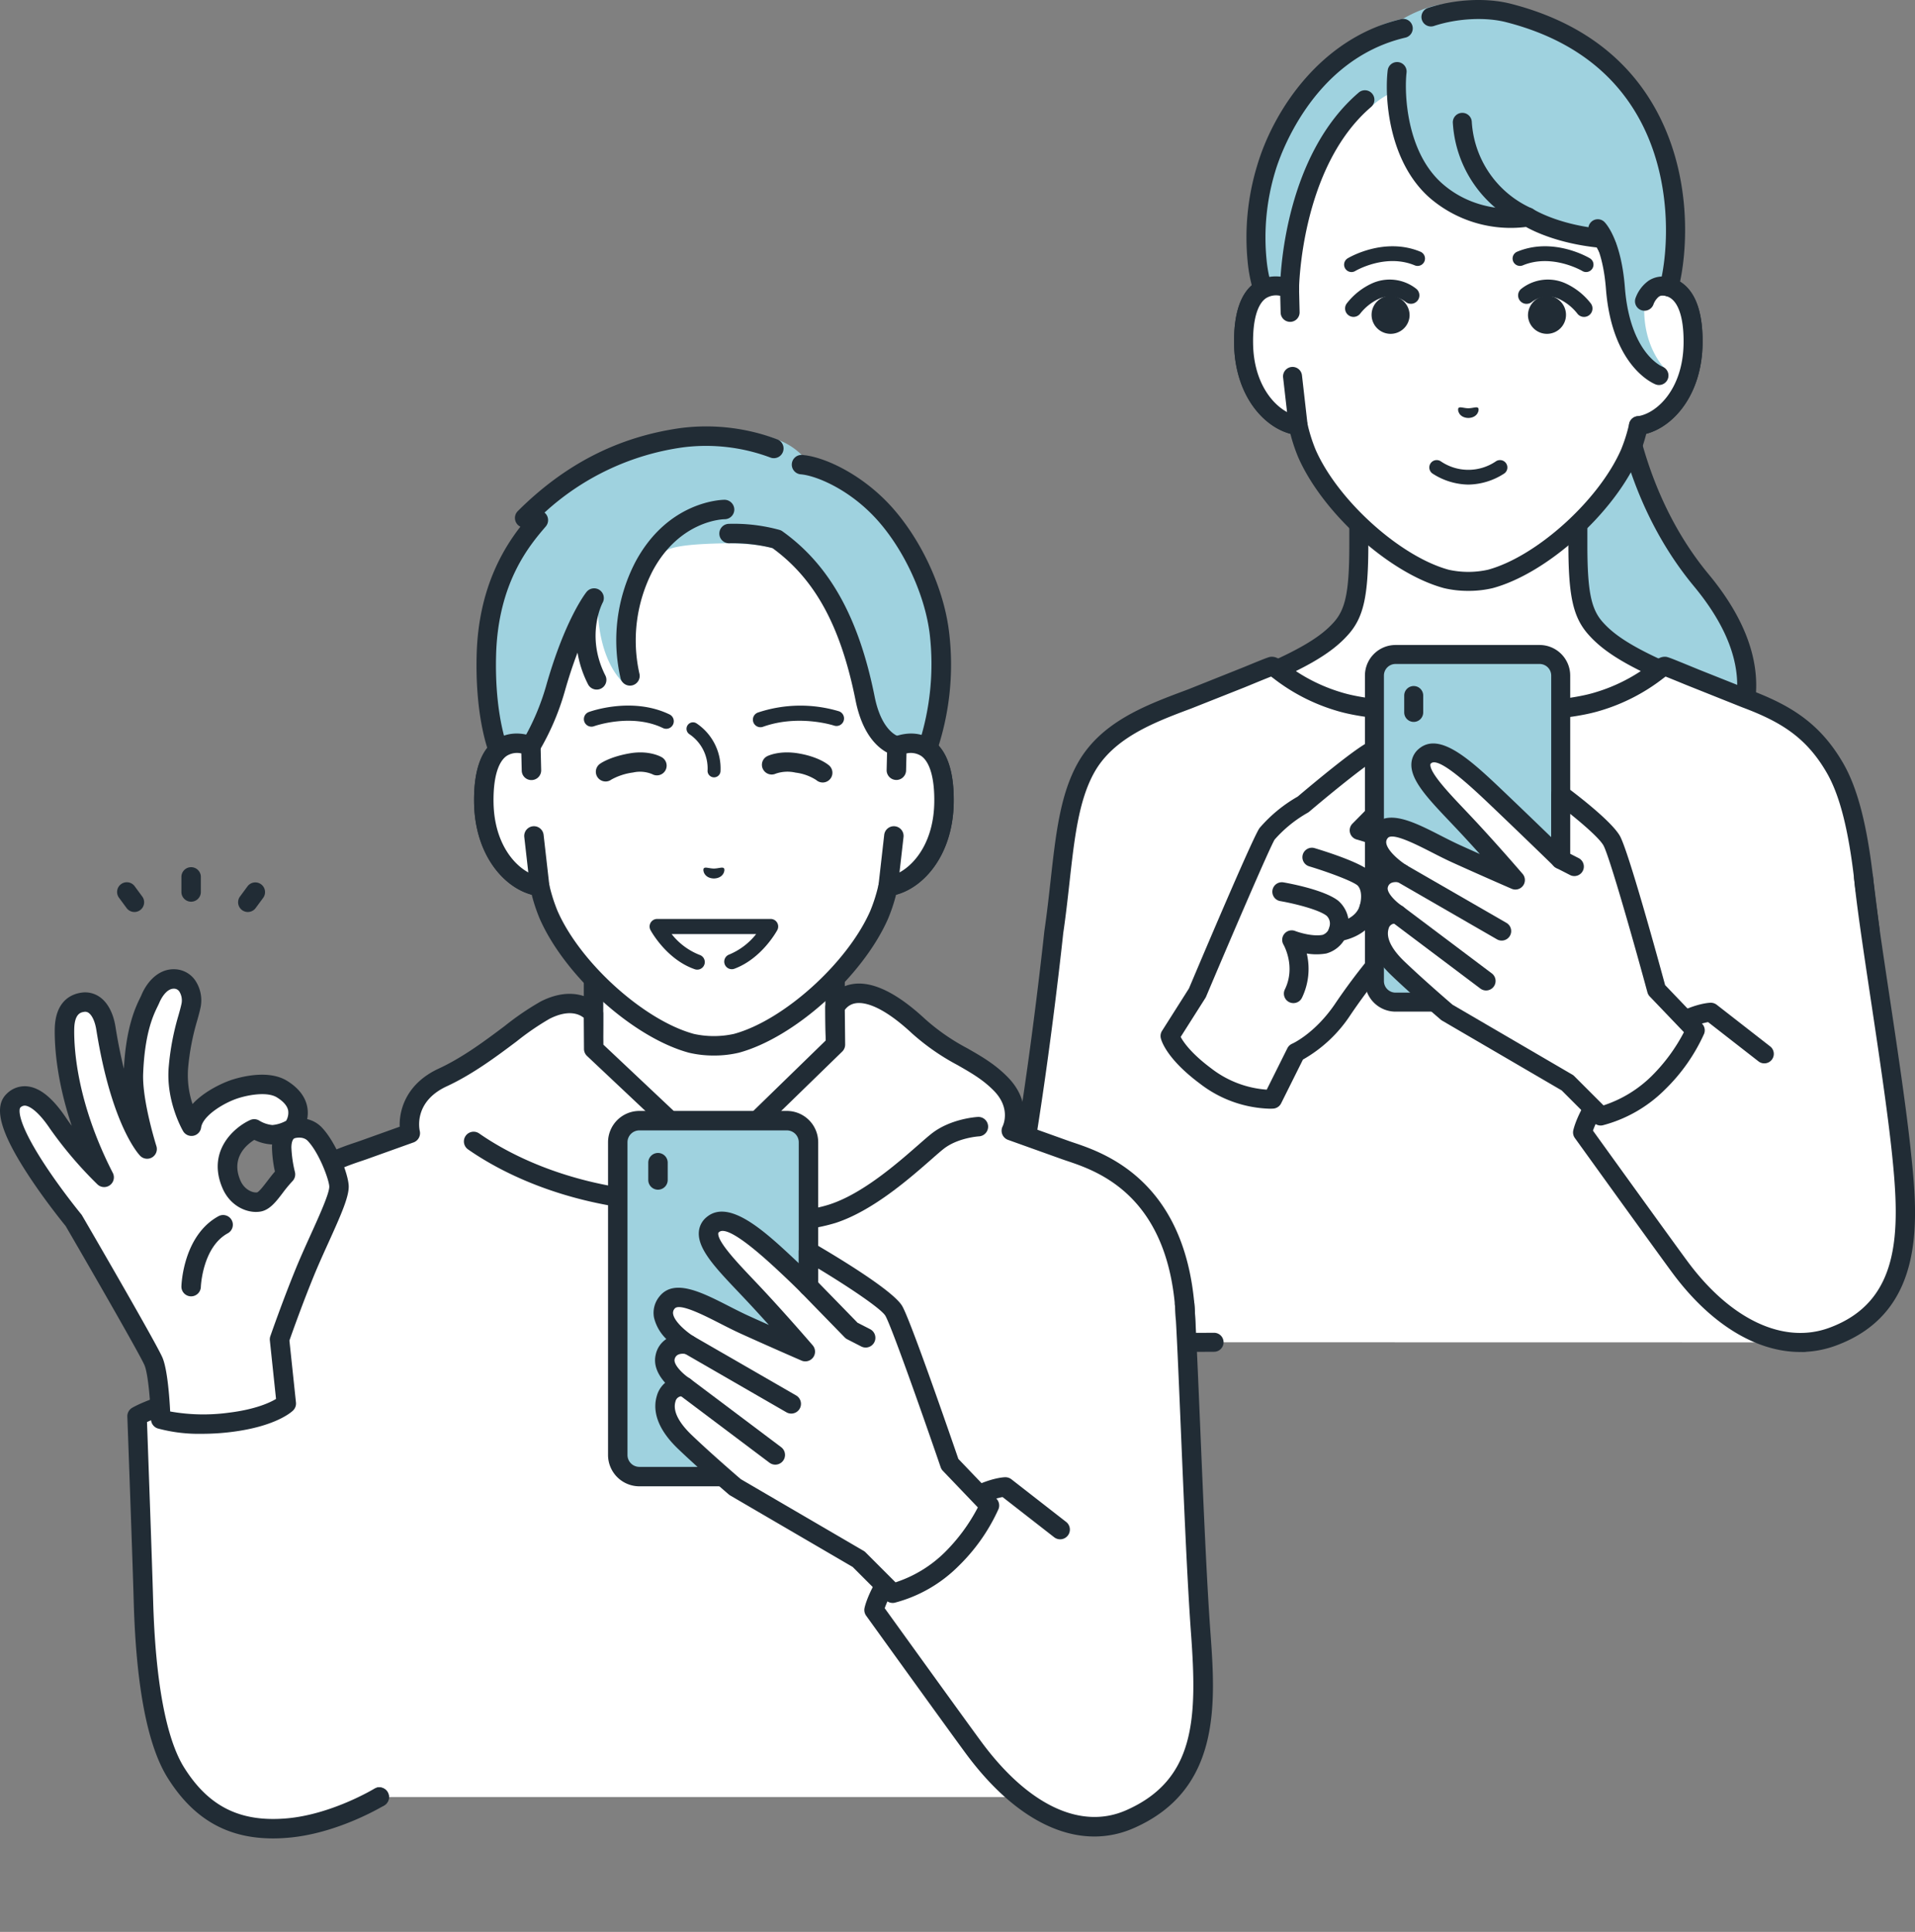 <svg xmlns="http://www.w3.org/2000/svg" width="536.468" height="541.167" viewBox="0 0 536.468 541.167"><rect x="0" y="0" width="536.468" height="541.167" fill="#808080" stroke="none"/><g transform="translate(-1198.23 -235.224)"><path d="M1613.717,96.637h-22.59l3.092,127.26s31.255,2.078,42.235-6.2c8.366-6.3,25.181-25.681.744-55.161-23.991-28.939-23.481-65.9-23.481-65.9" transform="translate(37.637 235.228)" fill="#9fd2df"/><path d="M1602.763,226.8c-4.865,0-8.3-.217-8.72-.245a2.66,2.66,0,0,1,.353-5.308c8.422.559,32.108.626,40.459-5.666,3.241-2.442,10.92-9.321,12.217-20.409,1.126-9.623-2.885-20.03-11.922-30.93-20.858-25.16-23.676-55.738-24.042-64.941h-19.981a2.66,2.66,0,0,1,0-5.319h22.59a2.662,2.662,0,0,1,2.659,2.694c0,.361-.183,36.364,22.869,64.171,10,12.063,14.411,23.82,13.11,34.943-1.535,13.129-10.512,21.185-14.3,24.039-7.93,5.976-24.882,6.971-35.292,6.971" transform="translate(37.637 235.228)" fill="#212c35"/><path d="M1639.841,193.368c-21.889-8.23-28.5-13.121-32.288-17.384s-4.943-9.7-4.943-23.514V109.525l-30.681,7.555-30.68-7.555V152.47c0,13.812-1.157,19.251-4.943,23.514s-10.4,9.154-32.288,17.384c-21.865,8.221,43.423,47.562,43.423,47.562h48.977s65.288-39.341,43.423-47.562" transform="translate(37.637 235.228)" fill="#fff"/><path d="M1547.438,243.589a2.643,2.643,0,0,1-1.37-.381c-8.436-5.083-50.453-31.158-49.156-45.322.2-2.215,1.437-5.227,6.169-7.007,21.688-8.154,27.829-12.826,31.236-16.661,3.274-3.685,4.272-8.766,4.272-21.747V109.525a2.661,2.661,0,0,1,3.3-2.582l30.045,7.4,30.044-7.4a2.661,2.661,0,0,1,3.3,2.582v42.946c0,12.981,1,18.062,4.272,21.747,3.406,3.835,9.548,8.507,31.235,16.661,4.732,1.78,5.967,4.792,6.17,7.007,1.3,14.164-40.72,40.239-49.156,45.322a2.659,2.659,0,1,1-2.746-4.555c19.792-11.929,47.335-32.312,46.605-40.282-.038-.419-.141-1.534-2.745-2.514-21.5-8.084-28.879-13.085-33.34-18.107-4.3-4.843-5.614-10.75-5.614-25.279V112.919l-27.385,6.744a2.682,2.682,0,0,1-1.272,0l-27.385-6.744v39.552c0,14.529-1.312,20.436-5.615,25.279-4.461,5.022-11.838,10.023-33.34,18.107-2.6.98-2.706,2.1-2.744,2.514-.731,7.974,26.813,28.356,46.6,40.28a2.66,2.66,0,0,1-1.375,4.938" transform="translate(37.637 235.228)" fill="#212c35"/><path d="M1674.635,215.115c-6.3-10.9-14.221-15.42-25.108-19.5l-13.883-5.523c-4.746-1.948-8.377-3.459-8.7-3.459-1.256,0-5.965,5.873-18.621,9.834-7.911,2.476-20.264,2.692-21.964,3.22-1.769.551-6.3,8.206-14.434,8.206s-12.665-7.655-14.434-8.206c-1.7-.528-14.053-.744-21.964-3.22-12.656-3.961-17.364-9.834-18.621-9.834-.318,0-3.949,1.511-8.7,3.459l-13.882,5.523c-10.888,4.083-23.394,8.505-29.527,19.5-6.3,11.3-6.3,27.627-8.991,45.909,0,0-3.367,32.076-8.415,62.241-7.962,47.578,14.453,52.848,24.5,52.848,7.46,0,28.751-.119,28.751-.119l165.213.029,18.607-115.588s-1.5-11.777-1.828-14.592c-1.507-12.834-3.836-23.509-8.011-30.728" transform="translate(37.637 235.228)" fill="#fff"/><path d="M1471.9,378.772c-4.849,0-13.983-1.182-20.685-9.1-7.912-9.346-10.08-25.108-6.442-46.847,4.976-29.735,8.36-61.76,8.394-62.08.718-4.9,1.236-9.557,1.737-14.061,1.437-12.924,2.678-24.085,7.575-32.866,6.432-11.533,18.937-16.214,29.971-20.344l.945-.354,15.557-6.211c7.152-2.94,7.213-2.94,7.955-2.94,1.26,0,2.177.694,3.7,1.844a47.76,47.76,0,0,0,15.72,8.112c5.134,1.607,12.607,2.241,17.072,2.619a28.553,28.553,0,0,1,4.888.6c1.118.347,1.958,1.186,3.23,2.455,2.248,2.242,5.646,5.63,10.413,5.63s8.166-3.388,10.414-5.63c1.272-1.269,2.112-2.108,3.23-2.455a28.536,28.536,0,0,1,4.888-.6c4.465-.378,11.938-1.012,17.072-2.619a47.76,47.76,0,0,0,15.72-8.112c1.519-1.15,2.436-1.844,3.695-1.844.743,0,.8,0,7.96,2.941l1.746.717,13.856,5.512c11.4,4.276,19.828,9.231,26.428,20.643,3.956,6.842,6.61,16.93,8.35,31.749.33,2.81,1.825,14.567,1.825,14.567a2.638,2.638,0,0,1-.013.758l-18.607,115.588a2.66,2.66,0,0,1-5.252-.845l18.547-115.21c-.26-2.043-1.487-11.72-1.783-14.238-1.653-14.074-4.09-23.513-7.672-29.706-5.831-10.084-13.12-14.362-23.74-18.344l-15.707-6.271c-2.213-.91-4.483-1.843-5.7-2.315-.228.168-.487.363-.719.539A53.384,53.384,0,0,1,1609.122,199c-5.692,1.781-13.226,2.421-18.212,2.844-1.392.118-2.948.25-3.592.351-.287.239-.8.747-1.219,1.168-2.517,2.511-7.2,7.184-14.17,7.184s-11.652-4.673-14.169-7.184c-.426-.424-.939-.936-1.225-1.173-.6-.092-2.175-.227-3.586-.346-4.986-.423-12.52-1.063-18.212-2.844a53.382,53.382,0,0,1-17.341-8.947c-.232-.176-.491-.371-.719-.539-1.22.472-3.488,1.4-5.7,2.313l-1.753.72-14.907,5.908c-10.175,3.809-21.709,8.126-27.189,17.953-4.375,7.844-5.561,18.511-6.935,30.863-.506,4.549-1.029,9.254-1.747,14.137-.02.213-3.42,32.394-8.424,62.294-3.367,20.125-1.6,34.436,5.256,42.533,5.049,5.964,11.827,7.216,16.625,7.216,7.368,0,28.523-.118,28.736-.119a2.66,2.66,0,1,1,.03,5.319c-.213,0-21.384.119-28.766.119" transform="translate(37.637 235.228)" fill="#212c35"/><path d="M1622.015,80.839l0,0V55.072a44.177,44.177,0,0,0-5.433-21.266c-6.832-12.44-20.647-26.924-44.44-27.026h-.417c-23.794.1-37.609,14.586-44.44,27.026a44.166,44.166,0,0,0-5.433,21.266V80.841h0c-5.545-2.1-13.135-.734-12.872,15.507.233,14.384,8.894,22.091,15.285,22.889a47.616,47.616,0,0,0,2.468,7.822c6.62,15.02,24.587,31.19,39.052,35.111a28.03,28.03,0,0,0,12.3,0c14.466-3.921,32.432-20.091,39.053-35.111a47.521,47.521,0,0,0,2.467-7.822h0c6.391-.8,15.052-8.5,15.285-22.889.264-16.238-7.325-17.606-12.869-15.51" transform="translate(37.637 235.228)" fill="#fff"/><path d="M1571.929,165.513a29.266,29.266,0,0,1-6.83-.771c-15.195-4.12-33.874-20.883-40.806-36.61a47.216,47.216,0,0,1-2.212-6.618c-7.785-2.077-15.539-11.08-15.767-25.123-.139-8.588,1.823-14.371,5.832-17.188a10.2,10.2,0,0,1,7.04-1.724l0-22.407a46.96,46.96,0,0,1,5.761-22.546c5.8-10.559,19.583-28.289,46.76-28.406h.428c27.189.117,40.973,17.847,46.771,28.406a46.96,46.96,0,0,1,5.762,22.546V77.479a10.208,10.208,0,0,1,7.042,1.725c4.008,2.817,5.97,8.6,5.831,17.187-.228,14.043-7.982,23.047-15.766,25.123a47.329,47.329,0,0,1-2.2,6.589c-6.944,15.756-25.624,32.519-40.8,36.635a29.267,29.267,0,0,1-6.846.775m-53.96-82.77a4.723,4.723,0,0,0-2.765.812c-2.409,1.693-3.677,6.221-3.571,12.75.209,12.908,7.7,19.638,12.956,20.293a2.659,2.659,0,0,1,2.26,2.037,44.875,44.875,0,0,0,2.323,7.379c6.255,14.19,23.691,29.9,37.3,33.59a25.488,25.488,0,0,0,10.932-.006c13.589-3.685,31.025-19.394,37.291-33.612a44.842,44.842,0,0,0,2.311-7.352,2.661,2.661,0,0,1,2.263-2.036c5.252-.655,12.745-7.384,12.954-20.293.1-6.528-1.162-11.057-3.572-12.75-1.918-1.348-4.393-.722-5.7-.228a2.662,2.662,0,0,1-3.6-2.486V55.072a41.631,41.631,0,0,0-5.1-19.986c-5.235-9.533-17.668-25.542-42.12-25.646h-.406c-24.441.1-36.874,16.113-42.109,25.646a41.63,41.63,0,0,0-5.1,19.986V80.841a2.659,2.659,0,0,1-3.6,2.487,8.562,8.562,0,0,0-2.937-.585" transform="translate(37.637 235.228)" fill="#212c35"/><path d="M1622.011,80.841v-6.71l-2.411,45.107c6.39-.8,15.051-8.5,15.285-22.889.263-16.243-7.329-17.607-12.874-15.508" transform="translate(37.637 235.228)" fill="#fff"/><path d="M1619.6,121.9a2.66,2.66,0,0,1-.326-5.3c5.253-.655,12.746-7.385,12.955-20.293.106-6.53-1.163-11.057-3.572-12.75-1.919-1.348-4.395-.721-5.7-.227a2.66,2.66,0,0,1-3.6-2.487v-6.71a2.66,2.66,0,1,1,5.319,0v3.348a10.189,10.189,0,0,1,7.041,1.724c4.009,2.817,5.972,8.6,5.833,17.188-.246,15.156-9.259,24.443-17.615,25.485a2.681,2.681,0,0,1-.333.021" transform="translate(37.637 235.228)" fill="#212c35"/><path d="M1622.215,80.173A3.46,3.46,0,0,1,1625.273,78c2.539-.241,3.263.863,3.439,0,3.6-17.7,2.561-62.1-45.562-74.377-8.532-2.178-16.948-5.568-29.52,1.63-21.308,3.99-34.922,30.4-38.334,41.984-5.779,19.612-1.056,33.458-1.056,33.458l3.251,8.894,4.354-8.749s2.059-33.193,22.929-51.045a23.555,23.555,0,0,1,4.441-3.209c1.663-.891,2.542-1.383,2.542-1.383,0,7.306.616,19.069,11.2,28.3,11.619,10.127,25.656,7.293,25.656,7.293s7.166,4.734,20.673,5.989a7.5,7.5,0,0,1,1.492,2.264A43.511,43.511,0,0,1,1614,82.356c1.906,20.97,12.73,20.579,12.73,20.579s-6.731-6.731-5.339-19.6a10.314,10.314,0,0,1,.826-3.166" transform="translate(37.637 235.228)" fill="#9fd2df"/><path d="M1517.49,92.249a2.66,2.66,0,0,1-2.379-3.845l4.087-8.213c.138-5.045,1.807-36.974,22.042-54.281a2.659,2.659,0,0,1,3.457,4.041c-19.683,16.836-20.189,50.57-20.192,50.909a2.661,2.661,0,0,1-.278,1.165l-4.354,8.749a2.661,2.661,0,0,1-2.383,1.475" transform="translate(37.637 235.228)" fill="#212c35"/><path d="M1514.237,83.353a2.656,2.656,0,0,1-2.514-1.8,41.446,41.446,0,0,1-1.6-8.134,69.126,69.126,0,0,1,2.618-26.935c4.628-15.71,17.986-35.911,40.4-41.142a2.66,2.66,0,0,1,1.209,5.18c-26.579,6.2-35.566,34.284-36.5,37.466a63.773,63.773,0,0,0-2.433,24.85,37.319,37.319,0,0,0,1.345,7,2.664,2.664,0,0,1-2.522,3.51" transform="translate(37.637 235.228)" fill="#212c35"/><path d="M1628.16,83.046a2.658,2.658,0,0,1-2.573-3.34c2.314-8.736,3.926-29.961-6.529-47.765-7.522-12.807-19.825-21.468-36.566-25.741-5.808-1.483-13.736-1.06-20.2,1.074a2.659,2.659,0,1,1-1.67-5.049c7.473-2.471,16.356-2.922,23.184-1.18,18.166,4.638,31.569,14.126,39.836,28.2,11.321,19.276,9.78,41.643,7.085,51.82a2.66,2.66,0,0,1-2.569,1.978" transform="translate(37.637 235.228)" fill="#212c35"/><path d="M1610.784,71.707a2.66,2.66,0,0,1-2.364-1.436c-.211-.408-.39-.722-.534-.958-10.714-1.174-17.445-4.428-19.8-5.744a34.747,34.747,0,0,1-26.872-8.064c-11.5-10.021-12.8-27.781-11.877-35.772a2.659,2.659,0,1,1,5.284.607c-.65,5.653-.1,22.271,10.089,31.156,10.436,9.1,23.261,6.715,23.389,6.69a2.677,2.677,0,0,1,1.985.389c.059.038,6.879,4.391,19.453,5.559a2.67,2.67,0,0,1,.7.165c.5.192,1.343.514,2.9,3.524a2.66,2.66,0,0,1-2.359,3.884" transform="translate(37.637 235.228)" fill="#212c35"/><path d="M1621.276,87.036a2.614,2.614,0,0,1-.877-.151,2.651,2.651,0,0,1-1.635-3.365,10.28,10.28,0,0,1,3.627-4.867,7.2,7.2,0,0,1,5.544-1.032,2.659,2.659,0,0,1-1.3,5.156,1.967,1.967,0,0,0-1.342.336,5.056,5.056,0,0,0-1.5,2.155,2.673,2.673,0,0,1-2.511,1.768" transform="translate(37.637 235.228)" fill="#212c35"/><path d="M1625.354,107.853a2.645,2.645,0,0,1-.929-.17c-.5-.187-12.235-4.848-13.943-26.781-.873-11.2-4.2-14.973-4.232-15.01a2.686,2.686,0,0,1,.114-3.74,2.637,2.637,0,0,1,3.7.034c.477.481,4.69,5.081,5.72,18.3,1.424,18.293,10.176,22.076,10.547,22.229a2.664,2.664,0,0,1-.978,5.135" transform="translate(37.637 235.228)" fill="#212c35"/><path d="M1588.615,63.454a2.635,2.635,0,0,1-.961-.181,33.718,33.718,0,0,1-20.052-28.7,2.66,2.66,0,1,1,5.3-.414,28.415,28.415,0,0,0,16.682,24.159,2.661,2.661,0,0,1-.972,5.136" transform="translate(37.637 235.228)" fill="#212c35"/><path d="M1522.008,87.492l-.16-6.651c-5.545-2.1-13.137-.735-12.874,15.507.233,14.385,8.9,22.092,15.285,22.889l-1.564-13.753Z" transform="translate(37.637 235.228)" fill="#fff"/><path d="M1524.259,121.9a2.433,2.433,0,0,1-.329-.021c-8.356-1.04-17.37-10.327-17.615-25.483-.14-8.589,1.823-14.372,5.832-17.189,2.909-2.045,6.689-2.346,10.642-.849a2.66,2.66,0,0,1,1.717,2.423l.16,6.651a2.659,2.659,0,1,1-5.317.128l-.113-4.695a5.284,5.284,0,0,0-4.031.694c-2.409,1.693-3.678,6.221-3.572,12.75.166,10.256,4.93,16.612,9.515,19.119l-1.1-9.639a2.66,2.66,0,1,1,5.285-.6l1.564,13.753a2.658,2.658,0,0,1-2.642,2.959" transform="translate(37.637 235.228)" fill="#212c35"/><path d="M1539.767,88.763a2.362,2.362,0,0,1-1.929-3.722,18.9,18.9,0,0,1,6.838-5.536,12.01,12.01,0,0,1,12.612,1.345,2.364,2.364,0,1,1-2.863,3.763,7.4,7.4,0,0,0-7.725-.835,14.293,14.293,0,0,0-5.007,4,2.373,2.373,0,0,1-1.926.984" transform="translate(37.637 235.228)" fill="#212c35"/><path d="M1539.2,76.2a2.069,2.069,0,0,1-1.069-3.841c.416-.25,10.3-6.08,20.435-1.828a2.069,2.069,0,0,1-1.6,3.815c-8.221-3.449-16.616,1.507-16.7,1.557a2.06,2.06,0,0,1-1.065.3" transform="translate(37.637 235.228)" fill="#212c35"/><path d="M1555.475,88.472a5.327,5.327,0,1,1-5.319-5.614,5.473,5.473,0,0,1,5.319,5.614" transform="translate(37.637 235.228)" fill="#212c35"/><path d="M1604.351,88.77a2.364,2.364,0,0,1-1.933-1,14.285,14.285,0,0,0-5-3.992,7.406,7.406,0,0,0-7.726.835,2.364,2.364,0,1,1-2.862-3.763,12.008,12.008,0,0,1,12.612-1.345,18.9,18.9,0,0,1,6.838,5.536,2.365,2.365,0,0,1-1.929,3.729" transform="translate(37.637 235.228)" fill="#212c35"/><path d="M1604.922,76.2a2.06,2.06,0,0,1-1.065-.3c-.08-.047-8.531-4.985-16.7-1.557a2.069,2.069,0,0,1-1.6-3.815c10.135-4.252,20.019,1.578,20.435,1.828a2.069,2.069,0,0,1-1.069,3.841" transform="translate(37.637 235.228)" fill="#212c35"/><path d="M1588.643,88.472a5.327,5.327,0,1,0,5.319-5.614,5.473,5.473,0,0,0-5.319,5.614" transform="translate(37.637 235.228)" fill="#212c35"/><path d="M1569.18,114.285c.378-.44,1.4.048,2.754.078,1.349-.031,2.375-.521,2.755-.082.393.455-.06,2.727-2.752,2.8-2.693-.068-3.15-2.339-2.757-2.795" transform="translate(37.637 235.228)" fill="#212c35"/><path d="M1571.935,135.738a18.9,18.9,0,0,1-10.065-3.11,2.068,2.068,0,0,1,2.4-3.37,13.708,13.708,0,0,0,15.332,0,2.068,2.068,0,0,1,2.4,3.37,18.894,18.894,0,0,1-10.064,3.11" transform="translate(37.637 235.228)" fill="#212c35"/><path d="M1488.368,290.192l7.659-12.073s18.068-42.749,19.513-44.536a38.256,38.256,0,0,1,10.108-8.249s16.489-13.985,19.62-15.116,7.842-.193,15.455.16c7.827.363,14.788.594,15.806,3.776,3.145,9.833-24.755,7.887-24.755,7.887l-10.413,10.551s7.572,2.113,9.485,3.879a6.133,6.133,0,0,1,1.853,4.276s10.926-7.452,15.8-1.989-16.672,24.817-16.672,24.817a168.617,168.617,0,0,0-15.148,19.283c-6.223,9.069-13.057,11.954-13.057,11.954l-6.515,13.07s-9.033.792-18.773-6.465c-9.026-6.726-9.965-11.225-9.965-11.225" transform="translate(37.637 235.228)" fill="#fff"/><path d="M1516.285,310.566a33.495,33.495,0,0,1-19.541-7.017c-9.558-7.121-10.862-12.251-10.979-12.813a2.661,2.661,0,0,1,.357-1.968l7.541-11.888c6.814-16.119,18.353-43.169,19.809-44.969a40.534,40.534,0,0,1,10.654-8.774c4.179-3.539,16.969-14.24,20.239-15.421,2.749-.992,6.029-.738,10.568-.385,1.742.135,3.716.289,5.913.391l.645.029c8.949.412,16.017.738,17.571,5.593a6.471,6.471,0,0,1-1.009,6.242c-4.5,5.732-19.894,5.462-25.234,5.182l-6.51,6.6c2.4.85,5.07,1.979,6.341,3.153a8.119,8.119,0,0,1,1.679,2.187c5.041-2.571,12.034-4.333,16.153.284,5.967,6.689-9.687,22.094-16.8,28.491a170.12,170.12,0,0,0-14.815,18.884A38.717,38.717,0,0,1,1525.6,296.8l-6.115,12.266a2.66,2.66,0,0,1-2.148,1.463c-.072.007-.44.035-1.053.035m-24.935-20.109c.777,1.463,2.946,4.635,8.572,8.827a28.7,28.7,0,0,0,15.533,5.947l5.786-11.607a2.664,2.664,0,0,1,1.346-1.263c.05-.022,6.252-2.779,11.9-11.007a169.793,169.793,0,0,1,15.418-19.616c.047-.049.1-.1.146-.141a130.333,130.333,0,0,0,9.956-10.154c7.272-8.413,6.523-10.9,6.508-10.914-2.694-3.02-9.979.83-12.319,2.417a2.661,2.661,0,0,1-4.154-2.262,3.505,3.505,0,0,0-1-2.259c-.849-.785-5.106-2.354-8.4-3.272a2.66,2.66,0,0,1-1.178-4.43l10.413-10.55a2.655,2.655,0,0,1,2.078-.785c7.455.517,19.574-.107,21.91-3.086.2-.254.373-.566.126-1.337-.85-1.353-8.3-1.7-12.749-1.9l-.646-.029c-2.28-.106-4.3-.263-6.079-.4-3.877-.3-6.677-.518-8.349.085-1.758.686-11.131,8.136-18.8,14.643a2.667,2.667,0,0,1-.456.312,35.9,35.9,0,0,0-9.243,7.506c-1.459,2.407-12.516,28.176-19.192,43.974a2.717,2.717,0,0,1-.2.389Zm-2.982-.264h0Zm29.247-54.947,0,.005,0-.005" transform="translate(37.637 235.228)" fill="#212c35"/><path d="M1535.35,263.683a2.66,2.66,0,0,1-.286-5.3c.039,0,5.263-.677,6.444-4.705.509-1.736.671-4.241-.547-5.585-1.1-1.117-7.933-3.709-13.618-5.422a2.66,2.66,0,0,1,1.535-5.094c4.025,1.214,13.645,4.32,16.025,6.945,3.388,3.738,2.164,9.1,1.709,10.653-2.186,7.454-10.612,8.457-10.97,8.5a2.619,2.619,0,0,1-.292.016" transform="translate(37.637 235.228)" fill="#212c35"/><path d="M1522.92,280.987a2.661,2.661,0,0,1-2.388-3.828c3.1-6.347-.245-12.315-.389-12.566a2.663,2.663,0,0,1,3.273-3.811c1.228.478,5.015,1.608,7.7,1.084a2.894,2.894,0,0,0,1.918-2.317,3,3,0,0,0-.834-3.054c-2.272-1.749-9.157-3.434-12.963-4.086a2.659,2.659,0,0,1,.9-5.243c1.14.195,11.256,1.991,15.312,5.114a8.6,8.6,0,0,1-3.306,14.806,16.336,16.336,0,0,1-5.475.008,18.585,18.585,0,0,1-1.348,12.4,2.66,2.66,0,0,1-2.392,1.493" transform="translate(37.637 235.228)" fill="#212c35"/><path d="M1544.063,257.083a2.66,2.66,0,0,1-1.405-4.92c2.568-1.6,6.473-4.88,7.111-7.163a7.966,7.966,0,0,0,.367-3.546,2.62,2.62,0,0,1,1.756-3.289,2.7,2.7,0,0,1,3.345,1.787c.129.413.72,2.665-.345,6.479-1.446,5.175-8.617,9.748-9.429,10.252a2.647,2.647,0,0,1-1.4.4" transform="translate(37.637 235.228)" fill="#212c35"/><path d="M1682.645,245.842l-27.8,49.365-14.973-11.665s-8.781.052-21.545,12.6-14.4,21.072-14.4,21.072,21.821,30.3,27.167,37.562c13.794,18.728,29.838,24.428,42.827,19.674,22.5-8.237,21.494-30.751,19.376-51.185-2.4-23.124-9.271-62.453-10.652-77.424" transform="translate(37.637 235.228)" fill="#fff"/><path d="M1664.905,378.712c-12.386,0-25.272-7.858-35.952-22.358-5.293-7.187-26.966-37.281-27.184-37.584a2.66,2.66,0,0,1-.455-2.053c.073-.382,1.933-9.474,15.152-22.471,13.38-13.154,22.991-13.361,23.394-13.364a2.743,2.743,0,0,1,1.65.562l14.973,11.665a2.659,2.659,0,1,1-3.269,4.195l-14.118-11c-2.295.407-9.383,2.375-18.9,11.733-9.414,9.254-12.478,16.171-13.351,18.675,3.9,5.419,21.68,30.087,26.392,36.486,12.1,16.427,26.966,23.438,39.771,18.752,20.165-7.381,19.853-27.112,17.645-48.413-1.256-12.124-3.8-29.059-6.045-44-2.031-13.524-3.95-26.3-4.61-33.456a2.659,2.659,0,1,1,5.3-.487c.646,7.005,2.555,19.706,4.574,33.152,2.253,15,4.807,31.995,6.076,44.241,1.838,17.736,4.616,44.54-21.108,53.956a28.754,28.754,0,0,1-9.93,1.764" transform="translate(37.637 235.228)" fill="#212c35"/><path d="M1597.809,211.131V189.239a5.91,5.91,0,0,0-5.91-5.91h-40.364a5.91,5.91,0,0,0-5.91,5.91V274.8a5.91,5.91,0,0,0,5.91,5.911H1591.9a5.91,5.91,0,0,0,5.91-5.911v-63.67Z" transform="translate(37.637 235.228)" fill="#9fd2df"/><path d="M1591.9,283.371h-40.364a8.58,8.58,0,0,1-8.57-8.569V189.239a8.58,8.58,0,0,1,8.57-8.569H1591.9a8.579,8.579,0,0,1,8.569,8.569V274.8a8.579,8.579,0,0,1-8.569,8.569m-40.364-97.382a3.254,3.254,0,0,0-3.25,3.25V274.8a3.254,3.254,0,0,0,3.25,3.25H1591.9a3.254,3.254,0,0,0,3.25-3.25V189.239a3.254,3.254,0,0,0-3.25-3.25Z" transform="translate(37.637 235.228)" fill="#212c35"/><path d="M1556.63,202.216a2.659,2.659,0,0,1-2.66-2.659v-4.728a2.66,2.66,0,0,1,5.32,0v4.728a2.659,2.659,0,0,1-2.66,2.659" transform="translate(37.637 235.228)" fill="#212c35"/><path d="M1624.669,277.29s-10.232-37.715-12.6-41.833-14.257-12.893-14.257-12.893v18.217s-8.527-8.3-17.184-16.553c-8.312-7.926-16.68-15.9-20.8-12.477-4.188,3.483,3.387,10.749,10.73,18.549,7.388,7.848,14.556,16.22,14.556,16.22s-8.218-3.561-16.521-7.326c-8.495-3.853-17.971-10.4-21.339-6.062-4.13,5.325,5.92,11.475,5.92,11.475s-5.339-1.2-6.408,3.4c-.966,4.147,5.334,8.124,5.334,8.124a4.539,4.539,0,0,0-5.055,3.245c-.773,2.523-.453,6.506,5.055,11.8,5.715,5.49,13.825,12.429,13.825,12.429l33.793,19.722,9.3,9.3a35.873,35.873,0,0,0,16.155-9.325,48.526,48.526,0,0,0,10.333-14.681Z" transform="translate(37.637 235.228)" fill="#fff"/><path d="M1609.016,315.278a2.66,2.66,0,0,1-1.881-.779l-9.053-9.056-33.495-19.549a2.732,2.732,0,0,1-.389-.276c-.081-.07-8.234-7.053-13.939-12.532-6.51-6.253-6.723-11.334-5.755-14.494a7.242,7.242,0,0,1,2.264-3.542c-1.759-1.97-3.288-4.654-2.591-7.65a6.813,6.813,0,0,1,2.912-4.327,12.076,12.076,0,0,1-3.368-5.864,7.037,7.037,0,0,1,1.432-5.707c3.976-5.127,11.6-1.235,18.967,2.528,1.847.943,3.757,1.918,5.574,2.742,1.847.838,3.7,1.667,5.452,2.452-2.024-2.25-4.268-4.705-6.523-7.1l-1.818-1.92c-6.2-6.532-11.1-11.689-10.821-16.333a5.75,5.75,0,0,1,2.145-4.163c5.941-4.938,14.873,3.578,24.331,12.6,4.7,4.483,9.394,9.009,12.689,12.2V222.564a2.659,2.659,0,0,1,4.239-2.139c1.263.931,12.409,9.235,14.983,13.7,2.346,4.076,10.613,34.184,12.687,41.81l10.367,10.835a2.66,2.66,0,0,1,.552,2.818,50.949,50.949,0,0,1-10.926,15.582,38.394,38.394,0,0,1-17.483,10.046,2.648,2.648,0,0,1-.552.058m-41.54-33.857,33.584,19.6a2.682,2.682,0,0,1,.541.417l8.2,8.2a34.375,34.375,0,0,0,13.49-8.226,49.49,49.49,0,0,0,9.036-12.276l-9.578-10.01a2.648,2.648,0,0,1-.645-1.142c-3.921-14.453-10.739-38.42-12.341-41.2-1.1-1.908-5.349-5.646-9.293-8.809v12.806a2.66,2.66,0,0,1-4.514,1.906c-.085-.083-8.617-8.383-17.165-16.534-5.229-4.986-14.962-14.27-17.259-12.357-.225.187-.23.28-.236.387-.139,2.341,5.356,8.13,9.369,12.358l1.833,1.937c7.346,7.8,14.568,16.228,14.64,16.313a2.659,2.659,0,0,1-3.077,4.169c-.083-.035-8.335-3.612-16.562-7.344-1.929-.874-3.895-1.878-5.795-2.848-4.408-2.251-11.069-5.653-12.345-4.006a1.732,1.732,0,0,0-.4,1.486c.406,2.24,3.958,5.072,5.614,6.093a2.66,2.66,0,0,1-1.975,4.861c-.819-.169-2.819-.379-3.234,1.4-.342,1.468,2.248,4.052,4.169,5.277a2.66,2.66,0,0,1-1.858,4.869,1.792,1.792,0,0,0-2.079,1.4c-.962,3.141,1.837,6.682,4.354,9.1,5.127,4.924,12.308,11.12,13.532,12.171" transform="translate(37.637 235.228)" fill="#212c35"/><path d="M1601.63,245.4a2.641,2.641,0,0,1-1.212-.294l-3.823-1.962a2.659,2.659,0,1,1,2.428-4.731l3.824,1.961a2.66,2.66,0,0,1-1.217,5.026" transform="translate(37.637 235.228)" fill="#212c35"/><path d="M1581.273,263.472a2.648,2.648,0,0,1-1.326-.356l-28.1-16.205a2.66,2.66,0,1,1,2.658-4.608l28.1,16.205a2.66,2.66,0,0,1-1.331,4.964" transform="translate(37.637 235.228)" fill="#212c35"/><path d="M1576.906,277.446a2.649,2.649,0,0,1-1.6-.534L1550.5,258.253a2.66,2.66,0,1,1,3.2-4.251l24.806,18.659a2.66,2.66,0,0,1-1.6,4.785" transform="translate(37.637 235.228)" fill="#212c35"/><path d="M1467.86,288.4c-22.411-8.426-27.365-15.854-31.242-20.218s-4.456-7.513-4.456-21.655V202.555l-33.832,7.734-33.833-7.734v43.968c0,14.142-.579,17.291-4.456,21.655S1351.21,279.97,1328.8,288.4c-22.386,8.418,44.458,48.7,44.458,48.7H1423.4s66.844-40.278,44.458-48.7" transform="translate(0 271.022)" fill="#fff"/><path d="M1423.4,339.815A2.723,2.723,0,0,1,1422,334.76c20.264-12.213,48.464-33.082,47.716-41.242-.039-.43-.144-1.57-2.81-2.573-21.148-7.952-27.271-15.088-31.322-19.81-.347-.4-.676-.788-1-1.15-4.638-5.221-5.143-9.366-5.143-23.462V205.97l-30.5,6.972a2.7,2.7,0,0,1-1.213,0l-30.5-6.972v40.553c0,14.1-.505,18.241-5.143,23.462-.322.362-.651.746-1,1.15-4.051,4.722-10.174,11.858-31.322,19.81-2.666,1-2.771,2.143-2.81,2.573-.748,8.16,27.452,29.029,47.716,41.242a2.723,2.723,0,1,1-2.811,4.664c-8.637-5.2-51.657-31.9-50.328-46.4.207-2.268,1.472-5.353,6.316-7.174,19.842-7.461,25.417-13.959,29.106-18.259.369-.429.718-.836,1.059-1.221,3.1-3.492,3.769-5.586,3.769-19.845V202.554a2.723,2.723,0,0,1,3.33-2.654l33.226,7.6,33.225-7.6a2.723,2.723,0,0,1,3.33,2.654v43.969c0,14.259.666,16.353,3.769,19.845.341.385.691.792,1.059,1.221,3.69,4.3,9.264,10.8,29.106,18.259,4.844,1.821,6.109,4.906,6.316,7.174,1.329,14.5-41.691,41.2-50.328,46.4a2.71,2.71,0,0,1-1.4.391" transform="translate(0 271.022)" fill="#212c35"/><path d="M1496.666,286.353h0l-14.972-5.363-.156-.055c.045-.089,3.342-6.685-2.936-13.1-6.664-6.806-14.59-8.316-23.061-16.187-18.325-17.026-23.378-5.247-23.378-5.247l.1,10.411-33.935,33.022-33.779-31.824-.067-9.79s-4.168-5.788-13.491-1.093c-6.51,3.278-16.859,13.386-28.745,18.89-11.565,5.356-9.069,15.62-9.069,15.62l-13.155,4.712v.01l-.016-.006c-6.691,2.4-30.738,8.235-33.519,44.273-.849,11-16.741,70.95-20.423,89.445-6.507,32.684,8.183,48.652,21.184,52.974s37.234-5.461,37.234-5.461h217.209l9.009-122.853s-.4-12.539-.517-14.109c-2.781-36.038-26.827-41.876-33.519-44.273" transform="translate(0 271.022)" fill="#fff"/><path d="M1275.186,476.862a28.175,28.175,0,0,1-8.8-1.228c-14.781-4.915-29.672-22.553-22.995-56.091,1.495-7.509,4.965-21.71,8.64-36.746,5.272-21.575,11.249-46.029,11.739-52.377,2.751-35.659,25.433-43.293,33.972-46.167.5-.169.955-.32,1.342-.46.03-.009.058-.02.088-.028l11.031-3.952c-.177-4.792,1.9-12.094,10.9-16.262,6.789-3.144,13.042-7.836,18.557-11.975a76.605,76.605,0,0,1,10.107-6.876c9.017-4.541,15.013-.721,16.925,1.932a2.728,2.728,0,0,1,.514,1.574l.059,8.626,31.033,29.236,31.232-30.39-.092-9.245a2.726,2.726,0,0,1,.221-1.1,9.9,9.9,0,0,1,6.888-5.38c5.624-1.191,12.635,2.076,20.847,9.706a58.646,58.646,0,0,0,11.735,8.14c4.026,2.3,7.828,4.471,11.417,8.137,4.912,5.015,4.974,10.19,4.356,13.313l12.681,4.542c.389.139.839.291,1.343.46,8.538,2.874,31.221,10.506,33.973,46.167.122,1.585.484,12.941.525,14.231a2.721,2.721,0,0,1-.007.286l-9.01,122.854a2.723,2.723,0,0,1-5.432-.4l9-122.711c-.112-3.575-.412-12.622-.506-13.843-2.475-32.066-21.96-38.624-30.281-41.424-.539-.182-1.023-.345-1.442-.494L1480.62,283.5a2.728,2.728,0,0,1-1.51-3.8c.236-.491,2.267-5.136-2.454-9.956-3.057-3.123-6.38-5.02-10.227-7.218a63.985,63.985,0,0,1-12.741-8.88c-8.882-8.251-13.79-8.794-15.921-8.386a4.512,4.512,0,0,0-2.875,1.851l.1,9.678a2.73,2.73,0,0,1-.824,1.978l-33.936,33.022a2.723,2.723,0,0,1-3.766.03L1362.683,260a2.726,2.726,0,0,1-.855-1.963l-.06-8.723c-1.117-.933-4.075-2.5-9.552.252a74.348,74.348,0,0,0-9.285,6.369c-5.448,4.088-12.228,9.175-19.54,12.561-9.141,4.233-7.75,11.69-7.561,12.526a2.746,2.746,0,0,1-1.732,3.186l-13,4.655a2.538,2.538,0,0,1-.359.126c-.373.132-.793.274-1.256.429-8.321,2.8-27.806,9.357-30.281,41.424-.522,6.79-6.3,30.41-11.876,53.25-3.661,14.977-7.119,29.123-8.591,36.517-5.984,30.059,6.7,45.645,19.373,49.859,11.911,3.961,35.122-5.307,35.355-5.4a2.723,2.723,0,0,1,2.04,5.049c-.832.337-16.908,6.75-30.318,6.75" transform="translate(0 271.022)" fill="#212c35"/><path d="M1393.095,298.769a2.722,2.722,0,0,1-2.081-4.477l5.235-6.209a2.723,2.723,0,1,1,4.163,3.511l-5.234,6.207a2.717,2.717,0,0,1-2.083.968" transform="translate(0 271.022)" fill="#212c35"/><path d="M1381.959,303.509c-.069,0-.137,0-.207-.008-26.861-2.014-44.362-11.721-52.4-17.328a2.723,2.723,0,1,1,3.116-4.467c7.584,5.288,24.126,14.447,49.7,16.365a2.723,2.723,0,0,1-.2,5.438" transform="translate(0 271.022)" fill="#212c35"/><path d="M1416.862,308.931a71.191,71.191,0,0,1-13.041-1.185,2.723,2.723,0,0,1,1.092-5.336c.142.029,14.348,2.85,25.689-.819,9.276-3,19.019-11.536,24.841-16.635,1.465-1.284,2.729-2.392,3.709-3.168,5.369-4.255,12.711-4.693,13.021-4.709a2.723,2.723,0,0,1,.29,5.439c-.053,0-5.941.378-9.928,3.538-.875.694-2.093,1.76-3.5,3-6.137,5.376-16.408,14.373-26.753,17.72a50.893,50.893,0,0,1-15.416,2.159" transform="translate(0 271.022)" fill="#212c35"/><path d="M1259.75,354.534c-15.763,1.955-23.124,6.373-23.124,6.373s1.468,40.165,1.779,51.594c.514,18.887,2.866,38.336,9.11,48.287,6.089,9.7,14.943,16.915,31.321,15.482,13.329-1.166,25.648-8.682,25.648-8.682L1272.54,353.414c-7.083.3-12.79,1.12-12.79,1.12" transform="translate(0 271.022)" fill="#fff"/><path d="M1274.717,479.179c-12.851,0-22.3-5.457-29.508-16.944-5.67-9.035-8.876-25.744-9.526-49.66-.308-11.286-1.764-51.167-1.779-51.569a2.722,2.722,0,0,1,1.32-2.434c.321-.193,8.041-4.738,24.191-6.74.185-.028,5.871-.84,13.01-1.138a2.723,2.723,0,0,1,.229,5.441c-6.866.287-12.46,1.086-12.515,1.094-11.187,1.387-17.992,4.053-20.729,5.318.285,7.845,1.446,39.929,1.716,49.88.616,22.606,3.623,38.829,8.7,46.914,6.883,10.97,15.761,15.357,28.776,14.216,12.506-1.094,24.351-8.222,24.469-8.3a2.723,2.723,0,0,1,2.835,4.65c-.526.321-13.023,7.863-26.829,9.071q-2.241.2-4.356.2" transform="translate(0 271.022)" fill="#212c35"/><path d="M1280.161,280.385s5.035-6.157-2.933-11.1c-3.571-2.216-9.424-1.2-12.965-.1s-11.656,5.141-12.4,10.5c0,0-4.509-7.681-3.644-16.626.886-9.16,2.625-13.116,3.453-16.87s-.987-7.373-4.171-7.729c-4-.45-6.352,3.631-7.147,5.544s-4.218,7.017-4.755,20.838c-.317,8.186,3.837,21.235,3.837,21.235s-7.336-7.425-11.551-33.849c-.673-4.219-2.819-7.863-6.623-7.245-4.324.7-4.941,4.9-4.976,7.564-.028,2.194-.4,19.014,11.109,41.466a110.613,110.613,0,0,1-12.9-15.13c-5-7.443-9.384-9.333-12.528-6.307-3.049,2.934,1.421,11.608,6.526,19.394,4.892,7.463,10.368,14.111,10.368,14.111s20.744,35.661,22.366,39.517,2.024,16.145,2.024,16.145,7.28,2.344,19.247.9,15.928-5.288,15.928-5.288l-1.9-17.968s3.39-9.781,7.126-18.893c3.878-9.457,9.586-20.193,9.536-23.931-.034-2.555-3.137-10.843-6.8-14.674-2.49-2.608-6.238-1.505-6.238-1.505m-9.469,20.522c-2.4.38-5.979-1.127-7.619-4.913-4.583-10.588,6.359-15.57,6.359-15.57a11.422,11.422,0,0,0,5.191,1.641,12.762,12.762,0,0,0,4.809-1.393s-2.277.78-2.3,4.968a36.724,36.724,0,0,0,1.071,7.526c-3.15,3.259-5.1,7.364-7.512,7.741" transform="translate(0 271.022)" fill="#fff"/><path d="M1254.87,365.834a43.948,43.948,0,0,1-12.45-1.5,2.723,2.723,0,0,1-1.886-2.5c-.151-4.559-.775-12.712-1.813-15.181-1.135-2.7-13.795-24.735-22.1-39.016-.916-1.123-5.864-7.254-10.4-14.174-7.993-12.193-9.886-19.241-6.136-22.849a7.121,7.121,0,0,1,5.821-2.1c3.558.38,7.109,3.274,10.856,8.848.337.5.849,1.238,1.563,2.193-4.333-12.9-4.819-22.618-4.76-26.966.1-7.963,4.6-9.864,7.265-10.295a7.131,7.131,0,0,1,5.435,1.249c2.183,1.577,3.714,4.508,4.311,8.253.713,4.472,1.518,8.38,2.358,11.783.614-11.806,3.353-17.414,4.545-19.852.15-.309.277-.562.363-.77,1.6-3.845,5.055-7.754,9.965-7.205a7.217,7.217,0,0,1,5.095,3.05,9.994,9.994,0,0,1,1.432,7.971c-.24,1.086-.546,2.174-.87,3.325a67.306,67.306,0,0,0-2.532,13.221,25.594,25.594,0,0,0,1.233,10.141c3.419-3.723,8.785-6.1,11.292-6.875,2.923-.907,10.254-2.685,15.208.388,3.273,2.03,5.181,4.55,5.671,7.49a9.055,9.055,0,0,1-.052,3.228,8.212,8.212,0,0,1,4.086,2.319c4.032,4.221,7.506,13.15,7.551,16.519.039,2.976-2.127,7.913-5.666,15.722-1.391,3.068-2.828,6.242-4.073,9.278-3.155,7.694-6.1,15.97-6.875,18.182l1.833,17.361a2.729,2.729,0,0,1-.811,2.24c-.473.459-4.981,4.529-17.5,6.037a66.695,66.695,0,0,1-7.958.487m-8.983-6.26a52.661,52.661,0,0,0,16.289.365c7.591-.914,11.659-2.834,13.379-3.871l-1.73-16.395a2.718,2.718,0,0,1,.136-1.177c.034-.1,3.458-9.956,7.179-19.035,1.284-3.128,2.742-6.347,4.153-9.461,2.32-5.118,5.206-11.487,5.18-13.4-.024-1.806-2.793-9.428-6.043-12.83-1.289-1.349-3.438-.79-3.529-.764l-.112.028-.065.035c-.036.02-.106.056-.2.107-.143.133-.655.726-.664,2.478a34.188,34.188,0,0,0,.989,6.844,2.724,2.724,0,0,1-.682,2.56,37.882,37.882,0,0,0-2.793,3.377c-1.867,2.443-3.631,4.752-6.256,5.163-3.583.565-8.362-1.494-10.538-6.522-4.465-10.316,3.1-17.023,7.729-19.13a2.718,2.718,0,0,1,2.55.157,8.579,8.579,0,0,0,3.674,1.24,9.677,9.677,0,0,0,3.4-.959,4.864,4.864,0,0,1,.44-.216,4.434,4.434,0,0,0,.592-2.849c-.234-1.312-1.3-2.564-3.163-3.72-2.492-1.546-7.333-.867-10.722.186-4,1.241-10.042,4.9-10.51,8.27a2.723,2.723,0,0,1-5.045,1c-.2-.345-4.945-8.555-4.006-18.267a72.091,72.091,0,0,1,2.711-14.173c.315-1.12.588-2.087.794-3.021a4.7,4.7,0,0,0-.543-3.628,1.787,1.787,0,0,0-1.272-.808c-2.525-.285-4.152,3.457-4.33,3.883-.121.289-.29.642-.5,1.069-1.17,2.4-3.6,7.379-4.048,18.83-.3,7.607,3.669,20.178,3.71,20.3a2.723,2.723,0,0,1-4.532,2.739c-.325-.328-8-8.357-12.3-35.334-.358-2.239-1.151-4-2.123-4.7a1.69,1.69,0,0,0-1.374-.288c-.79.127-2.632.425-2.69,4.912-.078,5.65.824,20.7,10.81,40.19a2.723,2.723,0,0,1-4.361,3.154,112.007,112.007,0,0,1-13.22-15.525c-3.851-5.731-6.265-6.4-6.913-6.472a1.714,1.714,0,0,0-1.467.608c-.022.021-1.777,2.681,6.915,15.94,4.755,7.255,10.139,13.806,10.192,13.872a2.588,2.588,0,0,1,.252.362c2.133,3.666,20.881,35.926,22.523,39.831,1.388,3.3,1.949,11.182,2.146,15.035m23.569-76.064c-2.236,1.391-6.622,5.074-3.884,11.4,1.113,2.572,3.446,3.489,4.677,3.309.591-.211,1.915-1.944,2.793-3.093.659-.862,1.381-1.808,2.192-2.745a34.99,34.99,0,0,1-.825-6.758c0-.289.012-.566.03-.833a12.525,12.525,0,0,1-4.983-1.282" transform="translate(0 271.022)" fill="#212c35"/><path d="M1251.773,327.334h-.085a2.719,2.719,0,0,1-2.638-2.8c.017-.58.523-14.258,10.383-19.647a2.723,2.723,0,0,1,2.612,4.779c-7.1,3.881-7.548,14.919-7.551,15.03a2.726,2.726,0,0,1-2.721,2.635" transform="translate(0 271.022)" fill="#212c35"/><path d="M1251.772,216.784a2.723,2.723,0,0,1-2.723-2.722V209.84a2.723,2.723,0,0,1,5.446,0v4.222a2.723,2.723,0,0,1-2.723,2.722" transform="translate(0 271.022)" fill="#212c35"/><path d="M1235.89,219.67a2.719,2.719,0,0,1-2.194-1.106l-2.13-2.886a2.723,2.723,0,0,1,4.383-3.234l2.129,2.886a2.724,2.724,0,0,1-2.188,4.34" transform="translate(0 271.022)" fill="#212c35"/><path d="M1267.655,219.67a2.724,2.724,0,0,1-2.189-4.34l2.129-2.886a2.724,2.724,0,0,1,4.383,3.234l-2.13,2.886a2.72,2.72,0,0,1-2.193,1.106" transform="translate(0 271.022)" fill="#212c35"/><path d="M1530.088,329.508l-34.868,63.155-15.33-11.943s-8.991.053-22.059,12.9c-13.084,12.864-14.748,21.575-14.748,21.575s22.343,31.027,27.816,38.458c14.123,19.174,29.972,26.221,43.848,20.142,22.469-9.844,21.371-31.427,19.838-52.4-1.844-25.267-3.433-77.395-4.5-91.883" transform="translate(0 271.022)" fill="#fff"/><path d="M1504.783,478.64c-12.137,0-24.815-8.081-36.076-23.371-5.419-7.358-27.609-38.171-27.832-38.481a2.721,2.721,0,0,1-.466-2.1c.075-.389,1.978-9.7,15.513-23.006,13.7-13.468,23.54-13.68,23.952-13.683a2.771,2.771,0,0,1,1.69.576l15.329,11.942a2.723,2.723,0,1,1-3.347,4.3l-14.454-11.26c-2.351.417-9.607,2.431-19.352,12.012-9.638,9.476-12.775,16.558-13.669,19.122,4,5.547,22.2,30.8,27.02,37.354,13.106,17.794,27.89,24.815,40.563,19.264,19.651-8.61,19.945-26.036,18.215-49.713-1.049-14.378-2-37.154-2.848-57.249-.639-15.243-1.191-28.408-1.649-34.634a2.723,2.723,0,0,1,5.432-.4c.463,6.311,1.017,19.516,1.658,34.8.842,20.055,1.8,42.787,2.839,57.08,1.441,19.727,3.234,44.278-21.461,55.1a27.348,27.348,0,0,1-11.057,2.35" transform="translate(0 271.022)" fill="#212c35"/><path d="M1424.719,306.583V284.169a6.052,6.052,0,0,0-6.052-6.051h-41.326a6.051,6.051,0,0,0-6.051,6.051v87.6a6.051,6.051,0,0,0,6.051,6.051h41.326a6.052,6.052,0,0,0,6.052-6.051V306.583Z" transform="translate(0 271.022)" fill="#9fd2df"/><path d="M1418.667,380.546h-41.326a8.784,8.784,0,0,1-8.774-8.774v-87.6a8.784,8.784,0,0,1,8.774-8.774h41.326a8.784,8.784,0,0,1,8.774,8.774v87.6a8.784,8.784,0,0,1-8.774,8.774m-41.326-99.7a3.332,3.332,0,0,0-3.328,3.328v87.6a3.332,3.332,0,0,0,3.328,3.328h41.326a3.332,3.332,0,0,0,3.328-3.328v-87.6a3.332,3.332,0,0,0-3.328-3.328Z" transform="translate(0 271.022)" fill="#212c35"/><path d="M1382.558,297.455a2.723,2.723,0,0,1-2.723-2.723v-4.841a2.723,2.723,0,0,1,5.446,0v4.841a2.723,2.723,0,0,1-2.723,2.723" transform="translate(0 271.022)" fill="#212c35"/><path d="M1464.321,374.318s-13.269-38.673-15.7-42.889-23.907-16.674-23.907-16.674v9.771s-1.947-2.011-5.586-5.423c-8.579-8.042-16.983-15.39-21.2-11.885-4.288,3.566,3.468,11.005,10.986,18.99,7.564,8.036,14.9,16.607,14.9,16.607s-8.414-3.646-16.915-7.5c-8.7-3.944-18.4-10.653-21.848-6.207-4.229,5.454,6.061,11.749,6.061,11.749s-5.466-1.228-6.561,3.477c-.988,4.247,5.462,8.318,5.462,8.318a4.649,4.649,0,0,0-5.176,3.322c-.791,2.584-.463,6.662,5.176,12.079,5.851,5.62,14.155,12.724,14.155,12.724l34.6,20.193,9.518,9.522a36.742,36.742,0,0,0,16.54-9.548,49.7,49.7,0,0,0,10.58-15.03Z" transform="translate(0 271.022)" fill="#fff"/><path d="M1448.3,413.213a2.723,2.723,0,0,1-1.926-.8l-9.268-9.273-34.295-20.015a2.741,2.741,0,0,1-.4-.282c-.084-.072-8.431-7.221-14.271-12.831-6.666-6.4-6.884-11.6-5.893-14.839a7.411,7.411,0,0,1,2.318-3.628c-1.8-2.016-3.367-4.764-2.653-7.831a6.972,6.972,0,0,1,2.982-4.43,12.361,12.361,0,0,1-3.449-6,7.2,7.2,0,0,1,1.466-5.844c4.074-5.249,11.874-1.263,19.42,2.588,1.891.966,3.847,1.965,5.706,2.807,1.892.858,3.784,1.708,5.583,2.511-2.073-2.3-4.37-4.818-6.679-7.269l-1.864-1.97c-6.345-6.685-11.357-11.965-11.077-16.719a5.889,5.889,0,0,1,2.2-4.262c6.364-5.293,16.585,4.292,24.8,11.992q.523.49,1,.944v-3.306a2.724,2.724,0,0,1,4.089-2.356c5.186,3.009,22.311,13.174,24.9,17.672,2.394,4.158,13.666,36.828,15.717,42.8l10.68,11.161a2.721,2.721,0,0,1,.564,2.885,52.186,52.186,0,0,1-11.185,15.954,39.282,39.282,0,0,1-17.9,10.284,2.647,2.647,0,0,1-.565.06m-42.53-34.664,34.386,20.068a2.718,2.718,0,0,1,.553.426l8.393,8.4a35.186,35.186,0,0,0,13.812-8.422,50.654,50.654,0,0,0,9.251-12.568l-9.806-10.248a2.721,2.721,0,0,1-.608-1c-5.3-15.447-13.8-39.489-15.48-42.415-1.1-1.916-9.959-7.908-18.824-13.257v4.995a2.722,2.722,0,0,1-4.679,1.894c-.02-.019-1.956-2.013-5.493-5.331-4.083-3.827-14.929-13.994-17.593-11.777-.23.19-.236.286-.243.4-.141,2.4,5.484,8.323,9.591,12.649l1.879,1.986c7.521,7.989,14.916,16.615,14.989,16.7a2.722,2.722,0,0,1-3.15,4.269c-.085-.036-8.534-3.7-16.957-7.519-1.974-.9-3.987-1.922-5.933-2.917-4.513-2.3-11.331-5.787-12.64-4.1a1.781,1.781,0,0,0-.414,1.522c.416,2.294,4.053,5.193,5.749,6.238a2.724,2.724,0,0,1-2.022,4.978c-.84-.175-2.887-.389-3.312,1.437-.349,1.5,2.3,4.148,4.269,5.4a2.723,2.723,0,0,1-1.9,4.985,1.836,1.836,0,0,0-2.128,1.433c-.985,3.214,1.881,6.84,4.458,9.316,5.251,5.044,12.6,11.386,13.855,12.462" transform="translate(0 271.022)" fill="#212c35"/><path d="M1436.82,336.939l3.914,2.009-16.016-14.422Z" transform="translate(0 271.022)" fill="#fff"/><path d="M1440.732,341.671a2.714,2.714,0,0,1-1.241-.3l-3.914-2.009a2.7,2.7,0,0,1-.706-.522l-12.1-12.412a2.723,2.723,0,1,1,3.9-3.8l11.791,12.1,3.519,1.8a2.723,2.723,0,0,1-1.246,5.146" transform="translate(0 271.022)" fill="#212c35"/><path d="M1419.89,360.172a2.71,2.71,0,0,1-1.358-.365l-28.769-16.592a2.723,2.723,0,1,1,2.72-4.717l28.77,16.591a2.724,2.724,0,0,1-1.363,5.083" transform="translate(0 271.022)" fill="#212c35"/><path d="M1415.419,374.479a2.718,2.718,0,0,1-1.635-.547l-25.4-19.1a2.723,2.723,0,1,1,3.274-4.353l25.4,19.1a2.723,2.723,0,0,1-1.639,4.9" transform="translate(0 271.022)" fill="#212c35"/><path d="M1449.5,173.185h0V146.8a45.226,45.226,0,0,0-5.563-21.773c-6.994-12.737-21.139-27.566-45.5-27.67h-.426c-24.361.1-38.506,14.933-45.5,27.67a45.226,45.226,0,0,0-5.563,21.773v26.384h0c-5.677-2.148-13.449-.75-13.179,15.878.238,14.727,9.106,22.619,15.649,23.435a48.7,48.7,0,0,0,2.527,8.008c6.778,15.378,25.173,31.934,39.983,35.949a28.713,28.713,0,0,0,12.594,0c14.81-4.015,33.205-20.571,39.983-35.949a48.779,48.779,0,0,0,2.527-8.008c6.543-.816,15.411-8.707,15.649-23.435.27-16.625-7.5-18.025-13.176-15.878" transform="translate(0 271.022)" fill="#fff"/><path d="M1398.22,259.877a29.941,29.941,0,0,1-6.992-.789c-15.558-4.218-34.683-21.382-41.78-37.484a48.436,48.436,0,0,1-2.264-6.776c-7.97-2.126-15.909-11.343-16.142-25.721-.143-8.793,1.866-14.714,5.971-17.6a10.439,10.439,0,0,1,7.207-1.766l0-22.941a48.07,48.07,0,0,1,5.9-23.084c5.936-10.81,20.049-28.963,47.874-29.082h.439c27.837.119,41.95,18.272,47.886,29.082a48.081,48.081,0,0,1,5.9,23.084v22.942a10.447,10.447,0,0,1,7.21,1.765c4.1,2.885,6.113,8.806,5.97,17.6-.233,14.378-8.172,23.6-16.142,25.722a48.434,48.434,0,0,1-2.252,6.746c-7.11,16.131-26.235,33.295-41.775,37.508a29.884,29.884,0,0,1-7.01.794m-55.247-84.744a4.828,4.828,0,0,0-2.829.832c-2.467,1.733-3.766,6.369-3.657,13.054.214,13.216,7.885,20.106,13.263,20.777a2.723,2.723,0,0,1,2.316,2.085,45.947,45.947,0,0,0,2.379,7.556c6.4,14.528,24.256,30.612,38.191,34.39a26.141,26.141,0,0,0,11.192-.006c13.912-3.772,31.765-19.856,38.181-34.413a45.994,45.994,0,0,0,2.366-7.527,2.725,2.725,0,0,1,2.316-2.086c5.378-.67,13.049-7.559,13.263-20.776.108-6.685-1.19-11.321-3.656-13.054-1.965-1.381-4.5-.739-5.834-.233a2.727,2.727,0,0,1-3.691-2.546V146.8a42.617,42.617,0,0,0-5.226-20.462c-5.36-9.761-18.09-26.151-43.125-26.258h-.415c-25.024.107-37.753,16.5-43.113,26.258a42.615,42.615,0,0,0-5.226,20.462v26.384a2.724,2.724,0,0,1-3.687,2.547,8.725,8.725,0,0,0-3.008-.6" transform="translate(0 271.022)" fill="#212c35"/><path d="M1423.989,122.5c6.652,8.376,14.4,21.514,16.593,37.378,1.694,12.237,8.918,13.3,8.918,13.3l2.848,3.9,5.541-2.74a73.532,73.532,0,0,0,3.487-32.9c-1.258-10.281-6.541-23.316-14.96-32.945-7.835-8.96-17.888-16.311-23.522-16.779a18.655,18.655,0,0,0-6.861-4.36c-8.9-3.467-17.916-1.806-26.757-.56-18.7,2.635-32.769,11.23-44.067,22.49l3.841.608c-4.266,4.99-13.961,16.125-14.563,37.607-.5,17.883,3.479,27.156,3.479,27.156l5.584,2.419,3.393-3.9a81.969,81.969,0,0,0,5.377-11.4c1.778-4.919,3.423-10.831,4.176-13.366a48.631,48.631,0,0,1,9.2-16.691s-1.031,15.222,6.925,23.537c-.4-18.288,5.2-32.071,12.234-36.771,2.2-1.614,10.128-1.933,15.237-2.068s12.326.381,14.89,1.479c3.69,1.647,9.009,4.6,9.009,4.6" transform="translate(0 271.022)" fill="#9fd2df"/><path d="M1374.71,156.261a2.724,2.724,0,0,1-2.617-1.978,47.586,47.586,0,0,1,4.134-32.661c9.187-17.183,24.342-17.42,24.983-17.421a2.769,2.769,0,0,1,2.73,2.716,2.723,2.723,0,0,1-2.716,2.73c-.5.007-12.6.332-20.18,14.515a42.482,42.482,0,0,0-3.714,28.629,2.725,2.725,0,0,1-2.62,3.47" transform="translate(0 271.022)" fill="#212c35"/><path d="M1343.549,179.809a2.725,2.725,0,0,1-1.082-.224l-5.583-2.419a2.72,2.72,0,0,1-1.419-1.424c-.173-.4-4.212-10.035-3.7-28.307.51-18.191,7.387-29.434,12.244-35.695a2.723,2.723,0,0,1-.722-4.372c13.234-13.19,28.153-20.8,45.609-23.258a56.341,56.341,0,0,1,27.091,3.172,2.723,2.723,0,1,1-2.015,5.059,51.34,51.34,0,0,0-24.316-2.839,71.957,71.957,0,0,0-38.888,18.289,2.723,2.723,0,0,1,.352,3.883l-.124.146c-4.29,5.016-13.218,15.453-13.787,35.768-.387,13.788,1.993,22.3,2.912,25.045l2.682,1.162,1.931-2.22a67.162,67.162,0,0,0,6.416-15c5.33-18.886,11.148-26.251,11.393-26.555a2.723,2.723,0,0,1,4.518,3c-.194.369-4.831,9.417.769,20.427a2.723,2.723,0,0,1-4.854,2.468,30.542,30.542,0,0,1-2.958-8.9c-1.177,3.082-2.413,6.744-3.627,11.044a71.076,71.076,0,0,1-7.137,16.571,2.722,2.722,0,0,1-.257.349l-3.393,3.9a2.723,2.723,0,0,1-2.055.936" transform="translate(0 271.022)" fill="#212c35"/><path d="M1452.349,179.809a2.723,2.723,0,0,1-2.2-1.117l-2.322-3.181c-2.435-.943-7.738-4.21-9.915-15.1-4.16-20.8-11.349-33.988-23.282-42.676a45.567,45.567,0,0,0-12.141-1.35h-.047a2.723,2.723,0,0,1-.044-5.445,48.3,48.3,0,0,1,14.268,1.715,2.709,2.709,0,0,1,.754.378c13.19,9.421,21.4,24.136,25.833,46.31,1.973,9.866,6.618,11.125,6.815,11.174a2.54,2.54,0,0,1,1.632,1.057l1.5,2.05,2.5-1.237a72.646,72.646,0,0,0,2.977-30.611c-1.306-10.68-6.922-23.037-14.307-31.483-7.838-8.965-17.534-12.868-21.8-13.223a2.723,2.723,0,1,1,.451-5.427c6.581.547,17.438,5.9,25.454,15.065,8.178,9.354,14.161,22.537,15.613,34.407a75.7,75.7,0,0,1-3.66,34.232,2.721,2.721,0,0,1-1.323,1.435l-5.541,2.74a2.713,2.713,0,0,1-1.206.282m5.54-5.463h0Z" transform="translate(0 271.022)" fill="#212c35"/><path d="M1347.108,179.995l-.164-6.809c-5.677-2.15-13.45-.752-13.18,15.877.238,14.728,9.106,22.618,15.649,23.435l-1.6-14.081Z" transform="translate(0 271.022)" fill="#fff"/><path d="M1349.413,215.22a2.734,2.734,0,0,1-.337-.021c-8.555-1.067-17.783-10.574-18.035-26.093-.143-8.793,1.867-14.713,5.972-17.6,2.977-2.092,6.847-2.4,10.9-.868a2.723,2.723,0,0,1,1.758,2.481l.163,6.809a2.721,2.721,0,0,1-2.657,2.787,2.693,2.693,0,0,1-2.787-2.656l-.116-4.808a5.409,5.409,0,0,0-4.127.711c-2.466,1.733-3.765,6.369-3.657,13.055.17,10.5,5.048,17.006,9.743,19.574l-1.123-9.868a2.723,2.723,0,1,1,5.41-.617l1.6,14.081a2.721,2.721,0,0,1-2.705,3.031" transform="translate(0 271.022)" fill="#212c35"/><path d="M1449.5,173.186l-.164,6.81-.7,18.42-1.6,14.082c6.543-.816,15.411-8.708,15.649-23.435.27-16.629-7.5-18.026-13.18-15.877" transform="translate(0 271.022)" fill="#fff"/><path d="M1447.027,215.22a2.721,2.721,0,0,1-2.7-3.031l1.6-14.081a2.723,2.723,0,1,1,5.41.617l-1.123,9.868c4.695-2.568,9.573-9.074,9.743-19.574.108-6.686-1.191-11.322-3.657-13.055a5.417,5.417,0,0,0-4.127-.711l-.116,4.808a2.723,2.723,0,0,1-5.444-.131l.163-6.809a2.723,2.723,0,0,1,1.759-2.481c4.048-1.534,7.917-1.224,10.9.868,4.106,2.885,6.115,8.805,5.972,17.6-.252,15.519-9.48,25.026-18.035,26.093a2.736,2.736,0,0,1-.337.021" transform="translate(0 271.022)" fill="#212c35"/><path d="M1395.4,207.428c.388-.451,1.44.049,2.821.08,1.38-.033,2.431-.534,2.82-.084.4.466-.062,2.792-2.819,2.864-2.756-.068-3.223-2.394-2.822-2.86" transform="translate(0 271.022)" fill="#212c35"/><path d="M1398.266,181.952a1.584,1.584,0,0,1-.182-.009,1.816,1.816,0,0,1-1.628-1.985,11.555,11.555,0,0,0-5.106-10.1,1.815,1.815,0,0,1,2.035-3.007,15.2,15.2,0,0,1,6.684,13.464,1.815,1.815,0,0,1-1.8,1.637" transform="translate(0 271.022)" fill="#212c35"/><path d="M1393.552,233.7l9.662-.117c6.99-2.594,10.9-9.849,10.9-9.849h-31.791s4.034,7.481,11.228,9.966" transform="translate(0 271.022)" fill="#fff"/><path d="M1393.552,235.819a2.112,2.112,0,0,1-.691-.117c-7.885-2.723-12.22-10.627-12.4-10.963a2.118,2.118,0,0,1,1.865-3.122h31.79a2.118,2.118,0,0,1,1.864,3.122c-.175.326-4.377,7.991-12.028,10.83a2.118,2.118,0,0,1-1.474-3.971,18.742,18.742,0,0,0,7.58-5.745h-23.675a18.541,18.541,0,0,0,7.861,5.846,2.118,2.118,0,0,1-.691,4.12" transform="translate(0 271.022)" fill="#212c35"/><path d="M1384.865,168.351a2.111,2.111,0,0,1-.918-.211c-8.831-4.256-19.234-.539-19.338-.5a2.118,2.118,0,0,1-1.464-3.974c.492-.182,12.163-4.391,22.641.659a2.118,2.118,0,0,1-.921,4.026" transform="translate(0 271.022)" fill="#212c35"/><path d="M1411.264,167.911a2.118,2.118,0,0,1-.711-4.113,37.611,37.611,0,0,1,22.689-.357,2.118,2.118,0,0,1-1.361,4.012c-.094-.032-9.884-3.235-19.906.334a2.109,2.109,0,0,1-.711.124" transform="translate(0 271.022)" fill="#212c35"/><path d="M1428.7,183.392a2.716,2.716,0,0,1-1.808-.686,13.758,13.758,0,0,0-5.788-2.078,10.113,10.113,0,0,0-5.552.287,2.746,2.746,0,0,1-3.606-1.3,2.7,2.7,0,0,1,1.217-3.594c.349-.174,3.564-1.679,8.871-.759,5.654.98,8.2,3.13,8.477,3.372a2.723,2.723,0,0,1-1.811,4.758" transform="translate(0 271.022)" fill="#212c35"/><path d="M1367.876,183.108a2.723,2.723,0,0,1-1.617-4.916c.274-.2,2.846-2.007,8.373-2.964,5.351-.927,8.647.885,9.006,1.1a2.723,2.723,0,0,1-2.711,4.723,8.873,8.873,0,0,0-5.365-.453,17.081,17.081,0,0,0-6.073,1.984,2.712,2.712,0,0,1-1.613.531" transform="translate(0 271.022)" fill="#212c35"/><path d="M0,0H262.83V63.18H0Z" transform="translate(1344.87 713.211)" fill="none"/></g></svg>